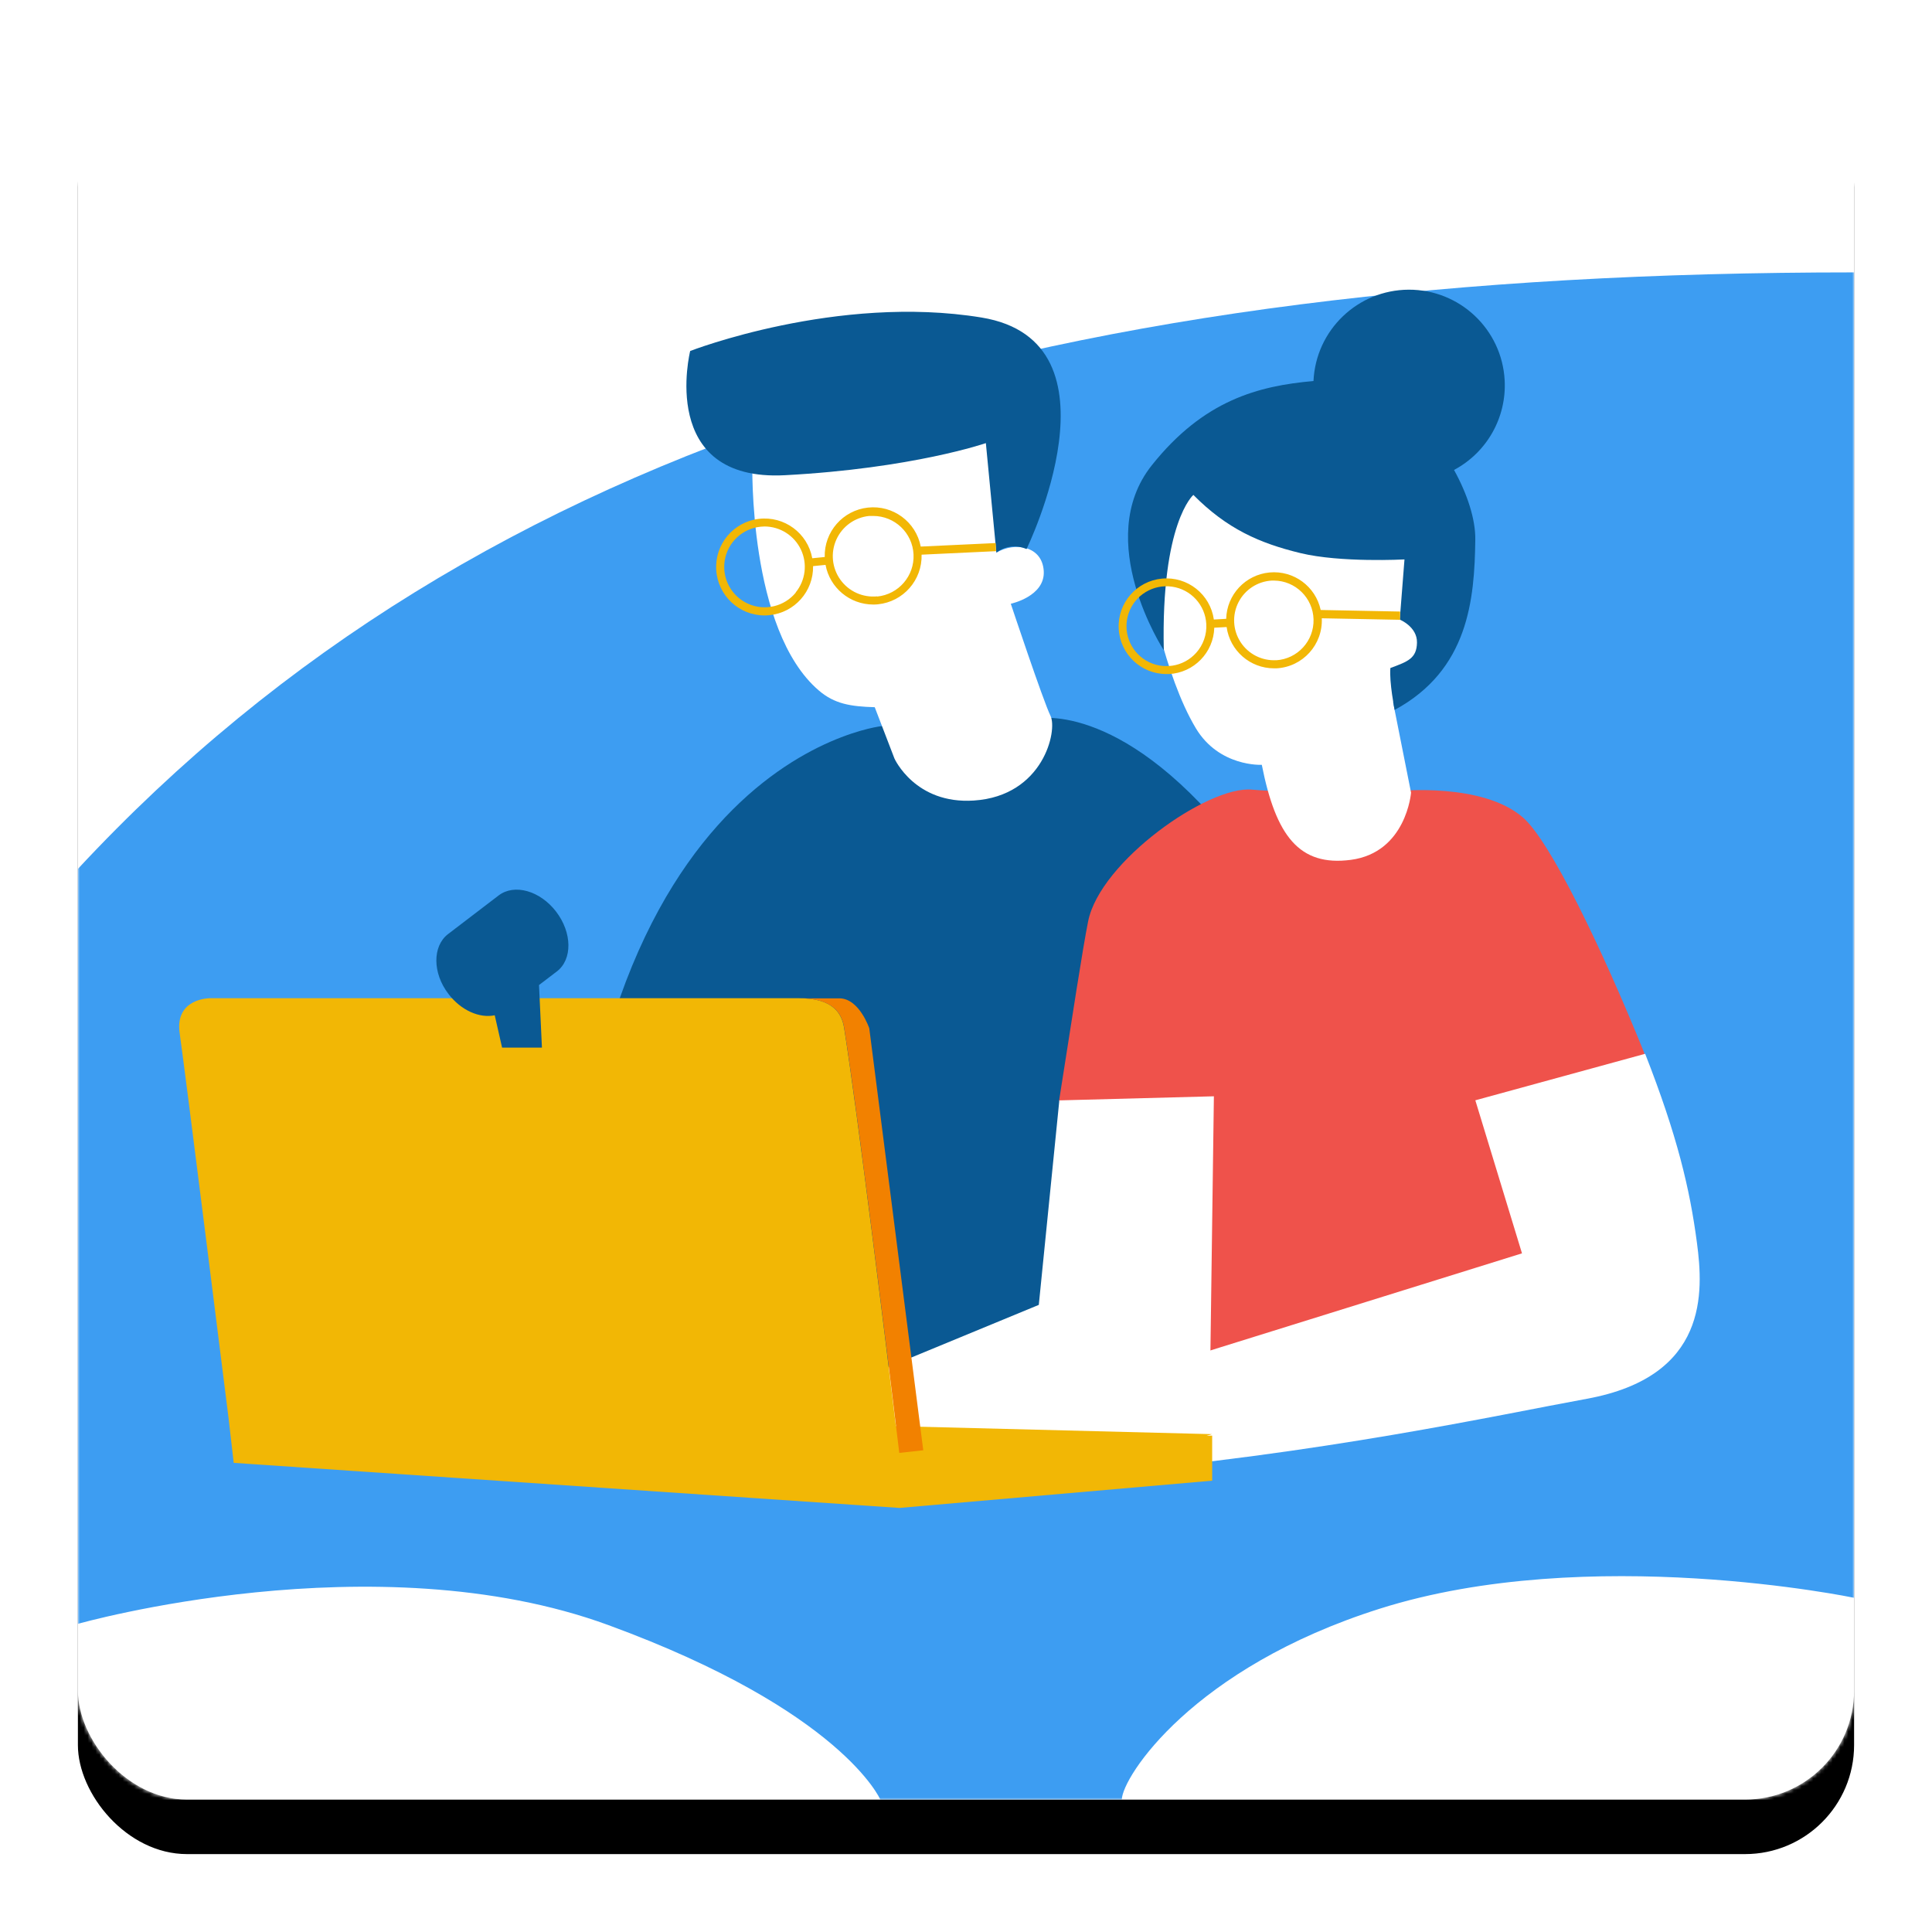 <svg xmlns="http://www.w3.org/2000/svg" xmlns:xlink="http://www.w3.org/1999/xlink" width="496" height="496" viewBox="0 0 496 496">
    <defs>
        <filter id="jx7o3o6a3b" width="116.2%" height="116.2%" x="-8.1%" y="-5%" filterUnits="objectBoundingBox">
            <feOffset dy="14" in="SourceAlpha" result="shadowOffsetOuter1"/>
            <feGaussianBlur in="shadowOffsetOuter1" result="shadowBlurOuter1" stdDeviation="10"/>
            <feColorMatrix in="shadowBlurOuter1" values="0 0 0 0 0 0 0 0 0 0 0 0 0 0 0 0 0 0 0.075 0"/>
        </filter>
        <rect id="hbb4po9b3a" width="456" height="456" x="0" y="0" rx="28"/>
    </defs>
    <g fill="none" fill-rule="evenodd" transform="translate(20 6)">
        <mask id="b94rbn7idc" fill="#fff">
            <use xlink:href="#hbb4po9b3a"/>
        </mask>
        <use fill="#000" filter="url(#jx7o3o6a3b)" xlink:href="#hbb4po9b3a"/>
        <use fill="#FFF" xlink:href="#hbb4po9b3a"/>
        <g fill-rule="nonzero" mask="url(#b94rbn7idc)">
            <path fill="#FFF" d="M0 0H456V456H0z" transform="rotate(180 228 228)"/>
            <path fill="#3D9DF2" d="M0 217.07v193.82s76.22-21.67 136.22.33S206 456 206 456h62c.13-5.82 18.18-33.81 66.22-49 53.71-17 121.78-2.8 121.78-2.8V63.93c-202.94 0-352.2 41.5-456 153.14z"/>
            <path fill="#0A5993" d="M169.93 308.63l4.74 48.77h-48.76c-5.19-167.88 80.52-177 80.52-177l39.11-1.84s21.27-5.33 50.49 30.67c23 28.32 18 112.55 14.83 147.23H180.72l.59-103.59s-4 29.66-11.38 55.76z"/>
            <path fill="#FFF" d="M173.15 112.74s-1.14 43 17.09 58.55c4 3.42 8.11 4.09 14.33 4.27l5.06 13.17s5.28 11.79 20.39 10.79c17.85-1.17 21.53-18 19.67-21.76C247.83 174 239.5 149 239.5 149s8.84-1.88 8.46-8.39c-.38-6.51-7.46-7.53-12.16-4.73l6.22-36-57.15 3.54-11.72 9.32z"/>
            <path fill="#0A5993" d="M157.19 84.11s-8.43 33.64 24.36 31.89 51.55-8.24 51.55-8.24l2.7 28.11c2.22-1.695 5.188-2.044 7.74-.91 0 0 26-53.27-11.54-59.44-37.08-6.08-74.81 8.59-74.81 8.59z"/>
            <path fill="#F2B705" d="M235.72 135.5l-.1-2.08-19.24.9c-1.228-6.355-7.124-10.707-13.559-10.007-6.434.7-11.258 6.216-11.091 12.687l-3.2.32c-1.184-6.47-7.2-10.9-13.73-10.11-6.53.79-11.317 6.526-10.925 13.091.392 6.566 5.828 11.692 12.405 11.7.421 0 .842-.023 1.26-.071 6.445-.635 11.32-6.115 11.2-12.59l3.2-.32c1.096 5.89 6.229 10.166 12.22 10.18.42 0 .83 0 1.25-.06 6.49-.662 11.37-6.219 11.19-12.74l19.12-.9zm-51.39 10.6c-2.97 3.635-8.013 4.822-12.292 2.892-4.28-1.93-6.73-6.493-5.973-11.126.758-4.634 4.534-8.18 9.205-8.646.332-.038.666-.058 1-.06 4.003.009 7.644 2.322 9.354 5.942 1.71 3.62 1.182 7.9-1.354 10.998h.06zm20.88 1c-3.687.37-7.291-1.256-9.455-4.264-2.164-3.008-2.558-6.942-1.035-10.32s4.733-5.686 8.42-6.056h1.05c5.526.009 10.074 4.35 10.34 9.87.268 5.519-3.84 10.278-9.34 10.82l.02-.05z"/>
            <path fill="#EF524B" d="M402 264c-10.84-26.76-24-54-31-60.11-10.37-9.06-32-6.8-32-6.8s-26.38.65-37.64-.37c-11.26-1.02-38.9 18.43-42 33.78-1.45 7.3-3.9 23.41-7.45 46l24.55 80.92s22.54-1.42 29.17-2.67c104.9-19.52 98.65-85.17 96.37-90.75z"/>
            <path fill="#FFF" d="M246.69 329l5.27-52.5 39.68-1.05-.91 67s-21.44 20.16-45 20.16c-14.948-.071-29.876-1.11-44.69-3.11l-13.31-6.15L246.69 329zM337.64 174.26l4.62 23.25s-1.22 15.36-15.47 17.24c-13.23 1.73-19.24-6.13-22.85-24.4 0 0-10.94.6-16.94-9.4-8.18-13.63-12.22-37.22-12.22-37.22l6.69-28 34.86.17 31.83 19.82 1 19.42-6.39 14.7-5.13 4.42z"/>
            <path fill="#0A5993" d="M366.29 91.64c-.693-13.08-11.527-23.317-24.626-23.27-13.099.049-23.857 10.365-24.454 23.45-14.15 1.25-28.18 4.9-41.5 21.62-15.37 19.28 3.07 47.5 3.07 47.5-.74-32.76 7.59-39.88 7.59-39.88 8.67 8.76 17.07 12.41 27.46 14.93 10.39 2.52 26.74 1.63 26.74 1.63l-1.21 15.45s4.5 1.82 4.42 5.91c-.08 4.09-2.38 4.86-6.83 6.52-.32 3.6 1.09 10.76 1.09 10.76 18.96-10.26 20.52-28.33 20.71-43.72.07-5.18-2-11.63-5.46-17.89 8.44-4.488 13.512-13.464 13-23.01z"/>
            <path fill="#F2B705" d="M339.46 151l-20.4-.4c-1.31-6.073-6.952-10.208-13.137-9.63-6.186.58-10.962 5.69-11.123 11.9l-3.17.18c-.918-6.492-6.776-11.118-13.304-10.506-6.529.611-11.425 6.244-11.122 12.794.303 6.55 5.699 11.706 12.256 11.712h.67c6.377-.34 11.427-5.516 11.61-11.9l3.17-.17c.842 6.068 6.024 10.588 12.15 10.6h.67c6.74-.371 11.922-6.106 11.61-12.85l20.08.39.04-2.12zm-52.37 10.6c-3.263 3.643-8.646 4.473-12.855 1.982-4.21-2.49-6.072-7.609-4.45-12.222 1.624-4.614 6.281-7.438 11.123-6.745 4.842.693 8.519 4.711 8.782 9.595.15 2.711-.785 5.37-2.6 7.39zm20.53 1.89c-3.651.196-7.13-1.57-9.126-4.634-1.996-3.064-2.205-6.96-.55-10.22 1.656-3.26 4.925-5.39 8.576-5.586h.56c5.514.05 9.998 4.457 10.144 9.97.145 5.512-4.1 10.15-9.604 10.49v-.02z"/>
            <path fill="#FFF" d="M358.76 276.48l43.6-11.94c8.23 21 11.47 34.66 13.3 48.57 1.65 12.53 3 34.28-28.28 40-22.52 4.1-67.87 14.15-127.25 19.27L232 359l138.74-43.23-11.98-39.29z"/>
            <path fill="#F2B705" d="M291.15 362.19L210 360.13c-2.45-20.24-9.71-79.57-13.28-102.16-.56-3.54-2.56-7.7-11.54-7.7H33.82s-9 0-7.69 9c1.31 9 12.54 98.73 12.54 98.73L40 369.56l170.92 11.57 80.28-7v-11.57l-1.46.08 1.41-.45z"/>
            <path fill="#F28100" d="M203.17 258s-2.57-7.7-7.7-7.7h-10.26c9 0 11 4.16 11.54 7.7 4.33 27.43 14.12 109 14.12 109l6.16-.67L203.17 258z"/>
            <path fill="#0A5993" d="M122.79 228.07c-4.12-5.4-10.73-7.27-14.78-4.18l-13 9.93c-4 3.08-4 10 .12 15.35 3.23 4.25 8 6.3 11.88 5.48l1.89 8.3h10.23l-.75-16.06 4.55-3.47c4.07-3.08 3.97-9.96-.14-15.35z"/>
        </g>
    </g>
</svg>
